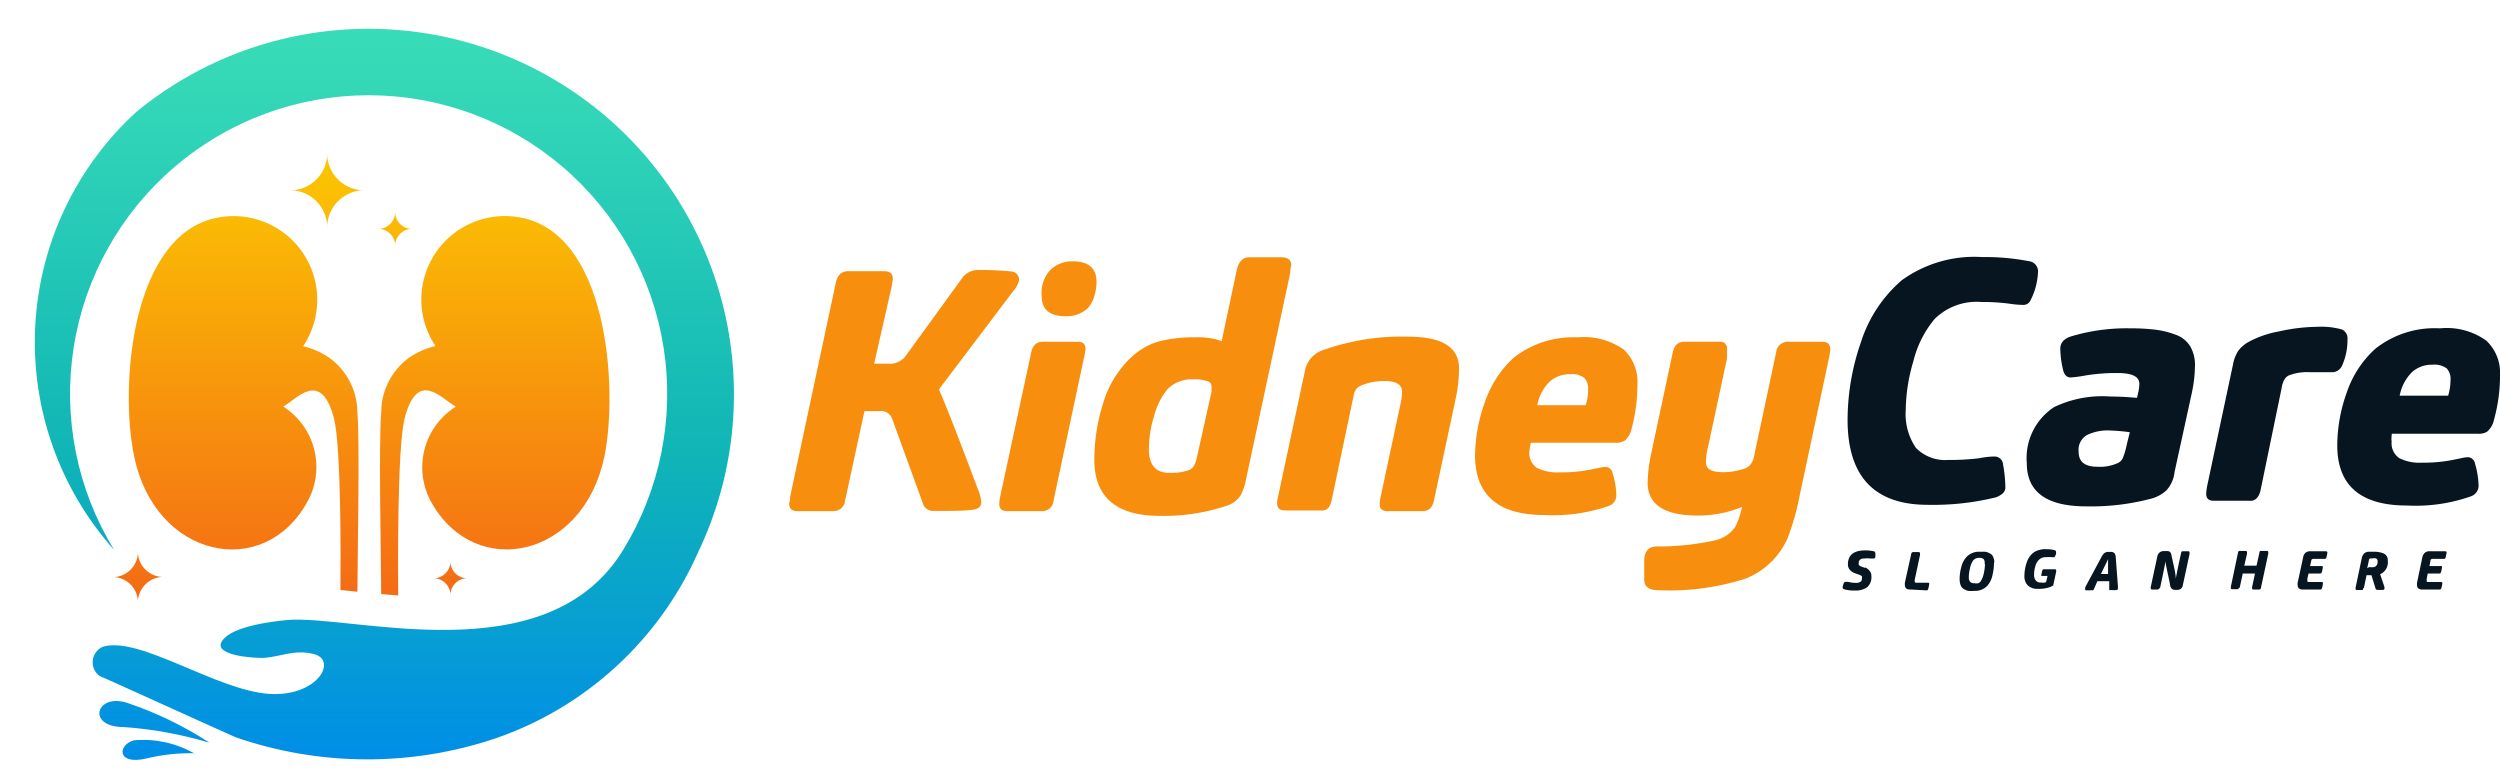 <svg id="Layer_1" data-name="Layer 1" xmlns="http://www.w3.org/2000/svg" xmlns:xlink="http://www.w3.org/1999/xlink" viewBox="0 0 147.03 45.44"><defs><style>.cls-1,.cls-2{fill:none;}.cls-2{clip-rule:evenodd;}.cls-3{clip-path:url(#clip-path);}.cls-4{fill:url(#linear-gradient);}.cls-5{clip-path:url(#clip-path-2);}.cls-6{fill:url(#linear-gradient-2);}.cls-7{fill:#f78e0e;}.cls-7,.cls-8{fill-rule:evenodd;}.cls-8{fill:#071520;}</style><clipPath id="clip-path" transform="translate(-0.97 -0.24)"><path class="cls-1" d="M13.23,43.88A21.31,21.31,0,0,0,8.52,41.6C6.63,40.93,6,43,8.25,43a23.14,23.14,0,0,1,5,.91m-.82.66a6.05,6.05,0,0,0-3.58-.79c-.93.24-1.06,1.46.68,1.08A11,11,0,0,1,12.41,44.54ZM42.05,32.67A21.5,21.5,0,0,0,9,6.81,18.34,18.34,0,0,0,7.68,32.58a17.56,17.56,0,1,1,29.94,0C33.1,40,21.55,36.33,17.8,36.71c-2.45.25-3.33.73-3.67,1.1-.93,1,1.9,1.15,2.37,1.12.94-.06,1.78-.51,2.91-.23,1.44.35.26,2.52-2.59,2.35-3.1-.19-7.66-3.44-9.81-2.77A1,1,0,0,0,6.83,40c.06,0,7.85,3.55,8,3.6a23.67,23.67,0,0,0,15.3.06A20.24,20.24,0,0,0,42.05,32.67Z"/></clipPath><linearGradient id="linear-gradient" x1="22.71" y1="44.66" x2="22.71" y2="-13.48" gradientUnits="userSpaceOnUse"><stop offset="0" stop-color="#008ee7"/><stop offset="0.31" stop-color="#10b5b6"/><stop offset="0.68" stop-color="#34d8b7"/><stop offset="1" stop-color="#4becb7"/></linearGradient><clipPath id="clip-path-2" transform="translate(-0.97 -0.24)"><path class="cls-2" d="M17.61,24.16c.8-.43,2.23-2.25,3,.68.43,1.66.4,8.33.38,10.1l1,.1c0-1.62.15-8.92,0-10.51a4,4,0,0,0-1.64-3.24,4.65,4.65,0,0,0-1.55-.69A4.92,4.92,0,0,0,14,13c-5.36.75-6,10.06-5.14,14.07,1.22,6,7.6,7.34,10.17,2.71a4.21,4.21,0,0,0-1.42-5.64m6.6-9.38a1,1,0,0,1,1.07-1.06,1,1,0,0,1-1.07-1.07,1,1,0,0,1-1.06,1.07A1,1,0,0,1,24.21,14.78Zm-4-1a2.2,2.2,0,0,1,2.33-2.33,2.19,2.19,0,0,1-2.33-2.32,2.18,2.18,0,0,1-2.32,2.32A2.19,2.19,0,0,1,20.21,13.78Zm-11.13,22a1.51,1.51,0,0,1,1.59-1.59,1.5,1.5,0,0,1-1.59-1.59A1.49,1.49,0,0,1,7.5,34.18,1.49,1.49,0,0,1,9.08,35.77Zm18.38-.44a1,1,0,0,1,1.06-1.07,1,1,0,0,1-1.06-1.06,1,1,0,0,1-1.07,1.06A1,1,0,0,1,27.46,35.33Zm.31-11.17c-.81-.43-2.23-2.25-3,.68-.46,1.8-.39,9.47-.38,10.43l-1-.08c0-1.29-.16-9,0-10.66a4,4,0,0,1,1.63-3.24,4.61,4.61,0,0,1,1.56-.69A4.91,4.91,0,0,1,31.38,13c5.36.75,5.95,10.06,5.14,14.07-1.23,6-7.6,7.34-10.18,2.71A4.21,4.21,0,0,1,27.77,24.16Z"/></clipPath><linearGradient id="linear-gradient-2" x1="21.44" y1="35.13" x2="21.44" y2="6.49" gradientUnits="userSpaceOnUse"><stop offset="0" stop-color="#f46b15"/><stop offset="1" stop-color="#fcd000"/></linearGradient></defs><title>kidney specialist in kolkata logo</title><g class="cls-3"><rect class="cls-4" width="45.43" height="45.44"/></g><g class="cls-5"><rect class="cls-6" x="6.53" y="8.89" width="29.84" height="26.64"/></g><path class="cls-7" d="M103.43,30.05l-.06.23a4.9,4.9,0,0,1-.34.94,2,2,0,0,1-1.29.82,15.64,15.64,0,0,1-3.34.34c-.45,0-.69.26-.73.75,0,.19,0,.59,0,1.2,0,.41.27.62.83.62a14.58,14.58,0,0,0,5.13-.68,4.54,4.54,0,0,0,2.47-2.37,15,15,0,0,0,.71-2.51l1.74-8.16a3.67,3.67,0,0,0,.06-.45c0-.3-.16-.44-.48-.44h-2a.68.68,0,0,0-.7.62l-1.3,6.11a1.09,1.09,0,0,1-.27.56,1,1,0,0,1-.46.22,3.61,3.61,0,0,1-1.1.16c-.68,0-1-.19-1-.58a3.64,3.64,0,0,1,.12-.89l1.12-5.23a.74.74,0,0,1,0-.15c0-.08,0-.16,0-.22a1,1,0,0,0,0-.16.39.39,0,0,0-.44-.44h-2.07c-.36,0-.59.2-.68.62l-1.28,6a9,9,0,0,0-.2,1.67c0,1.29,1,1.93,2.93,1.93a6.7,6.7,0,0,0,2.58-.49m-12-6a2.64,2.64,0,0,1,.72-1.38,1.76,1.76,0,0,1,1.22-.44,1.15,1.15,0,0,1,.83.22.91.91,0,0,1,.22.68,3,3,0,0,1-.14.92ZM91,26.28H96a1,1,0,0,0,.52-.12,1.32,1.32,0,0,0,.4-.68,10,10,0,0,0,.35-2.63,2.61,2.61,0,0,0-.8-2.05,4.08,4.08,0,0,0-2.72-.72A5.7,5.7,0,0,0,90,21.27a6.29,6.29,0,0,0-1.69,2.59A9.61,9.61,0,0,0,87.72,27c0,2.36,1.36,3.53,4.08,3.53A10,10,0,0,0,95.57,30a.66.66,0,0,0,.46-.62,4.47,4.47,0,0,0-.22-1.3.44.44,0,0,0-.44-.38,2.24,2.24,0,0,0-.38.06l-.3.06a8.65,8.65,0,0,1-2,.2,2.64,2.64,0,0,1-1.34-.27,1.06,1.06,0,0,1-.43-1A4.28,4.28,0,0,1,91,26.28ZM79.28,29.69l1.3-6.18a.78.78,0,0,1,.24-.48,1.47,1.47,0,0,1,.48-.22,3.67,3.67,0,0,1,1.13-.16c.65,0,1,.21,1,.64a4,4,0,0,1-.1.74l-1.16,5.42a2.44,2.44,0,0,0-.06.44c0,.28.16.41.48.41h2.05c.35,0,.57-.2.66-.61l1.28-6a8.59,8.59,0,0,0,.2-1.78c0-1.25-1-1.87-3-1.87a13.76,13.76,0,0,0-5.08.82,1.6,1.6,0,0,0-1,1.27l-1.56,7.3a1.76,1.76,0,0,0-.06.42c0,.28.16.41.48.41h2.06C79,30.3,79.18,30.1,79.28,29.69Zm-7.93-2.5a1.82,1.82,0,0,1-.16.44.59.59,0,0,1-.3.26,3.21,3.21,0,0,1-1.14.16c-.81,0-1.21-.46-1.21-1.39a6.49,6.49,0,0,1,.32-2,3.93,3.93,0,0,1,.79-1.55,2,2,0,0,1,1.5-.56,2.29,2.29,0,0,1,.92.14.32.32,0,0,1,.15.28,3,3,0,0,1,0,.32Zm2.85,1.48,2.65-12.38c0-.28.06-.43.06-.46,0-.3-.2-.46-.6-.46H74.46c-.4,0-.65.26-.76.78l-.88,4.15a4.18,4.18,0,0,0-1.55-.22,7.91,7.91,0,0,0-2.25.27,4.1,4.1,0,0,0-1.62,1,6.1,6.1,0,0,0-1.56,2.63,11.06,11.06,0,0,0-.51,3.29q0,3.32,3.88,3.31A11.58,11.58,0,0,0,73.06,30a1.53,1.53,0,0,0,.88-.64A3.1,3.1,0,0,0,74.2,28.67ZM65.46,16.83c0-.81-.46-1.22-1.39-1.22a1.84,1.84,0,0,0-1.34.52,2,2,0,0,0-.5,1.5c0,.81.47,1.21,1.4,1.21a1.85,1.85,0,0,0,1.3-.46,1.74,1.74,0,0,0,.4-.73A3.06,3.06,0,0,0,65.46,16.83ZM62.93,29.69l1.78-8.36a3.09,3.09,0,0,0,.1-.57c0-.28-.15-.42-.44-.42H62.29c-.35,0-.58.2-.67.62L59.8,29.41a2.24,2.24,0,0,0-.06.48c0,.28.16.41.48.41h2A.66.66,0,0,0,62.93,29.69Zm-12.26,0,1.14-5.27h.89a.68.68,0,0,1,.72.4l1.82,5a.62.62,0,0,0,.61.47c1,0,1.76,0,2.24-.06s.59-.2.59-.49a2.5,2.5,0,0,0-.18-.68q-1.68-4.48-2.31-5.92l4.37-5.78a1.41,1.41,0,0,0,.34-.62.49.49,0,0,0-.5-.54,18.43,18.43,0,0,0-1.95-.08,1.15,1.15,0,0,0-.94.54L54.2,21.22a1.17,1.17,0,0,1-1,.41h-.82l1-4.4a4.18,4.18,0,0,0,.1-.6c0-.29-.17-.44-.52-.44H50.85q-.57,0-.72.66l-2.69,12.6c0,.24-.06.37-.06.4q0,.45.48.45H50A.68.68,0,0,0,50.67,29.69Z" transform="translate(-0.97 -0.24)"/><path class="cls-8" d="M144.44,34.91a.1.1,0,0,0,.11-.08,1.49,1.49,0,0,0,.06-.3s0-.06-.09-.06h-.73c-.07,0-.1,0-.1-.08a.28.28,0,0,1,0-.11l.06-.31h.68a.1.1,0,0,0,.1-.08,1.77,1.77,0,0,0,.06-.29c0-.05,0-.07-.08-.07h-.66l.06-.31c0-.08.06-.11.13-.11h.65a.1.1,0,0,0,.11-.08,2.32,2.32,0,0,0,.06-.3s0-.07-.09-.07h-.9a.42.42,0,0,0-.29.09.54.54,0,0,0-.15.28l-.31,1.48a.77.77,0,0,0,0,.15.26.26,0,0,0,.08.19.38.38,0,0,0,.24.06Zm-4.25-1.25.1-.47a.11.11,0,0,1,.12-.11h.07a.62.62,0,0,1,.22,0,.17.17,0,0,1,.1.18.31.31,0,0,1-.19.33,1.05,1.05,0,0,1-.3,0ZM140,34.8l.15-.73h.29l.24.78a.11.11,0,0,0,.11.08,2.18,2.18,0,0,0,.35,0,.07.07,0,0,0,.06-.08.18.18,0,0,0,0-.1l-.25-.74a.75.75,0,0,0,.45-.78.44.44,0,0,0-.24-.44,1.48,1.48,0,0,0-.6-.1h-.23a.44.44,0,0,0-.31.09.53.53,0,0,0-.15.29l-.36,1.71a.31.31,0,0,0,0,.08c0,.05,0,.08.09.08h.33S139.93,34.87,140,34.8Zm-2.58.11a.1.1,0,0,0,.11-.08,1.49,1.49,0,0,0,.06-.3s0-.06-.08-.06h-.74c-.06,0-.1,0-.1-.08a.89.89,0,0,1,0-.11l.07-.31h.67a.11.11,0,0,0,.11-.08,1.77,1.77,0,0,0,.06-.29c0-.05,0-.07-.09-.07h-.66l.07-.31a.11.11,0,0,1,.12-.11h.65a.11.11,0,0,0,.12-.08,2.32,2.32,0,0,0,.06-.3s0-.07-.1-.07h-.9a.44.44,0,0,0-.29.09.47.47,0,0,0-.14.28l-.32,1.48a.77.77,0,0,0,0,.15.26.26,0,0,0,.08.19.38.38,0,0,0,.24.06Zm-4.73-.1.18-.84h.72l-.17.8a.26.26,0,0,0,0,.07s0,.07.07.07h.34a.1.1,0,0,0,.11-.1l.43-2a.58.58,0,0,0,0-.1s0-.07-.08-.07h-.33c-.06,0-.1,0-.11.11l-.17.76h-.72l.16-.7a.58.58,0,0,0,0-.1s0-.07-.08-.07h-.33c-.06,0-.1,0-.12.11l-.42,2a.26.26,0,0,0,0,.07s0,.07.07.07h.34A.1.1,0,0,0,132.64,34.81Zm-4.68,0c.19-.88.29-1.4.32-1.56,0,.17.12.64.27,1.4a.35.35,0,0,0,.1.22.33.33,0,0,0,.23.06H129a.39.39,0,0,0,.23-.06.34.34,0,0,0,.12-.23l.39-1.81a.34.34,0,0,0,0-.09.07.07,0,0,0-.08-.08h-.29c-.07,0-.11,0-.13.13-.14.62-.24,1.12-.31,1.48,0-.3-.12-.75-.25-1.37a.37.37,0,0,0-.08-.19.25.25,0,0,0-.2-.06h-.15a.39.39,0,0,0-.28.09.43.43,0,0,0-.13.26l-.38,1.76a.2.2,0,0,0,0,.07.07.07,0,0,0,.08.08h.32C127.9,34.91,127.94,34.88,128,34.81ZM124.53,34l.42-.87c0,.24,0,.53,0,.87Zm-.21.42h.7l0,.43a.46.46,0,0,0,0,.09.1.1,0,0,0,.08,0,1.87,1.87,0,0,0,.36,0,.1.1,0,0,0,.07-.1s0-.06,0-.11L125.4,33a.41.41,0,0,0-.08-.23.3.3,0,0,0-.24-.07H125a.4.4,0,0,0-.27.07.84.84,0,0,0-.18.25l-.94,1.75a.24.24,0,0,0,0,.12.05.05,0,0,0,0,.06,2.34,2.34,0,0,0,.39,0,.08.08,0,0,0,.07,0,.17.17,0,0,0,.06-.09Zm-2.61.31.19-.88a.35.35,0,0,1,0-.06.07.07,0,0,0-.08-.07h-.66s-.07,0-.08.08a1.84,1.84,0,0,0-.06.31s0,0,.06,0h.31l-.07.31a.11.11,0,0,1-.07.08,1,1,0,0,1-.25,0,.35.35,0,0,1-.3-.12.5.5,0,0,1-.1-.36,1.58,1.58,0,0,1,.07-.47.77.77,0,0,1,.21-.38.53.53,0,0,1,.43-.16,1.61,1.61,0,0,1,.34,0h.1a.08.08,0,0,0,.08-.05l.06-.14a1.05,1.05,0,0,0,0-.13s0-.07-.08-.09a1.65,1.65,0,0,0-.48-.06,1.28,1.28,0,0,0-.74.18,1.18,1.18,0,0,0-.42.59,2.39,2.39,0,0,0-.14.79.76.76,0,0,0,.2.57.79.79,0,0,0,.57.2,2,2,0,0,0,.73-.1.3.3,0,0,0,.1-.05A.35.35,0,0,0,121.71,34.68Zm-4-1.3a2.77,2.77,0,0,1-.06.49,1.46,1.46,0,0,1-.17.47.32.32,0,0,1-.16.15.46.46,0,0,1-.22,0,.33.33,0,0,1-.26-.08.42.42,0,0,1-.08-.29,2.12,2.12,0,0,1,.07-.51,1.2,1.2,0,0,1,.18-.45.42.42,0,0,1,.35-.16.38.38,0,0,1,.27.07A.34.34,0,0,1,117.69,33.38Zm.55-.08a.77.77,0,0,0-.07-.36.37.37,0,0,0-.19-.2.79.79,0,0,0-.27-.1l-.33,0a1,1,0,0,0-.77.3,1.32,1.32,0,0,0-.31.59,2.66,2.66,0,0,0-.1.72,1,1,0,0,0,.06.36.44.44,0,0,0,.18.22.81.81,0,0,0,.27.11,1.65,1.65,0,0,0,.34,0,1,1,0,0,0,.77-.29,1.33,1.33,0,0,0,.31-.63A3,3,0,0,0,118.24,33.3Zm-4,1.61a.1.1,0,0,0,.11-.08,1.8,1.8,0,0,0,.06-.3c0-.05,0-.07-.09-.07h-.66c-.06,0-.1,0-.1-.07a.43.43,0,0,1,0-.11l.31-1.45a.58.58,0,0,0,0-.1s0-.07-.08-.07h-.32q-.1,0-.12.12L113,34.51a.77.77,0,0,0,0,.15.26.26,0,0,0,.08.19.38.38,0,0,0,.24.06Zm-3.58-1.31-.24-.09a.49.49,0,0,1-.15-.09.28.28,0,0,1,0-.13.21.21,0,0,1,.07-.18.29.29,0,0,1,.22-.07,1.76,1.76,0,0,1,.42,0l.16,0a.11.11,0,0,0,.1-.08.86.86,0,0,0,0-.24.1.1,0,0,0-.06-.1,2.15,2.15,0,0,0-.55-.06c-.64,0-1,.27-1,.81a.49.49,0,0,0,.11.33.81.81,0,0,0,.32.21l.23.08a.45.45,0,0,1,.16.09.2.2,0,0,1,0,.13.2.2,0,0,1-.09.2.48.48,0,0,1-.26.06,1.76,1.76,0,0,1-.46-.06h-.14a.12.12,0,0,0-.12.1.61.61,0,0,0-.06.22.11.11,0,0,0,.07.11,2,2,0,0,0,.64.08,1.17,1.17,0,0,0,.74-.2.79.79,0,0,0,.24-.64.45.45,0,0,0-.1-.31A.76.76,0,0,0,110.65,33.6Z" transform="translate(-0.97 -0.24)"/><path class="cls-8" d="M142.1,23.51a2.64,2.64,0,0,1,.72-1.38,1.73,1.73,0,0,1,1.21-.44,1.21,1.21,0,0,1,.84.22.91.91,0,0,1,.22.68,3.26,3.26,0,0,1-.14.92Zm-8.19,5.6,1.25-6.06a1.36,1.36,0,0,1,.18-.52.58.58,0,0,1,.32-.24,3,3,0,0,1,1.16-.16l.63,0,.62,0a.65.65,0,0,0,.64-.38,3.7,3.7,0,0,0,.32-1.55.57.57,0,0,0-.32-.58,4.41,4.41,0,0,0-1.44-.16,10.58,10.58,0,0,0-2.26.27,6,6,0,0,0-1.78.61,1.93,1.93,0,0,0-.63.54,2.29,2.29,0,0,0-.31.83l-1.51,7.1a3.74,3.74,0,0,0-.06.46c0,.28.14.42.44.42h2.09C133.58,29.73,133.8,29.52,133.91,29.11Zm-7.68-3.45-.18.72a4.57,4.57,0,0,1-.22.77.58.58,0,0,1-.3.32,2.53,2.53,0,0,1-1.21.22c-.73,0-1.1-.29-1.1-.87a1,1,0,0,1,.5-1,2.79,2.79,0,0,1,1.39-.26A10.94,10.94,0,0,1,126.23,25.66ZM128.86,28l1-4.58a8,8,0,0,0,.2-1.68,2.13,2.13,0,0,0-.29-1.15,1.66,1.66,0,0,0-.86-.67,5.27,5.27,0,0,0-1.17-.29,11.89,11.89,0,0,0-1.47-.08,11.39,11.39,0,0,0-3.45.46c-.45.13-.68.38-.68.74a5.77,5.77,0,0,0,.16,1.23c.07.31.22.46.46.46a8.08,8.08,0,0,0,.88-.12,10.9,10.9,0,0,1,1.89-.14c.84,0,1.26.21,1.26.64a2.51,2.51,0,0,1-.08.56l-.06.26c-.64-.06-1.16-.08-1.56-.08a6.56,6.56,0,0,0-3.31.62,3.58,3.58,0,0,0-1.61,3.3q0,2.54,3.49,2.54a13.78,13.78,0,0,0,3.85-.46,2.11,2.11,0,0,0,.87-.48A1.88,1.88,0,0,0,128.86,28Zm12.78-2.25h5.08a.93.93,0,0,0,.52-.12,1.25,1.25,0,0,0,.4-.68,9.65,9.65,0,0,0,.36-2.63,2.59,2.59,0,0,0-.81-2.05,4,4,0,0,0-2.72-.72,5.62,5.62,0,0,0-3.8,1.2A6.06,6.06,0,0,0,139,23.29a9.29,9.29,0,0,0-.57,3.15c0,2.35,1.37,3.53,4.09,3.53a9.78,9.78,0,0,0,3.77-.54.66.66,0,0,0,.45-.62,4.91,4.91,0,0,0-.21-1.3.44.44,0,0,0-.44-.38,2.1,2.1,0,0,0-.38.06l-.3.06a8.77,8.77,0,0,1-2,.2,2.61,2.61,0,0,1-1.34-.27,1.06,1.06,0,0,1-.44-1C141.6,26.11,141.62,25.94,141.64,25.7Zm-28.59-1.35a10.44,10.44,0,0,1,.45-2.92A6.15,6.15,0,0,1,114.75,19a3.5,3.5,0,0,1,2.73-1,12,12,0,0,1,1.73.11,5.21,5.21,0,0,0,.72.06.45.45,0,0,0,.46-.27,4,4,0,0,0,.44-1.68.6.6,0,0,0-.54-.62,13.44,13.44,0,0,0-2.73-.24,7.28,7.28,0,0,0-4.74,1.36,8,8,0,0,0-2.4,3.63,14,14,0,0,0-.79,4.58q0,5,4.72,5a15.55,15.55,0,0,0,4-.44,1.2,1.2,0,0,0,.4-.23.47.47,0,0,0,.16-.31,8.21,8.21,0,0,0-.14-1.42.49.49,0,0,0-.5-.44c-.1,0-.39,0-.9.1a14.08,14.08,0,0,1-1.81.1,2.4,2.4,0,0,1-1.91-.71A3.52,3.52,0,0,1,113.05,24.35Z" transform="translate(-0.97 -0.24)"/></svg>